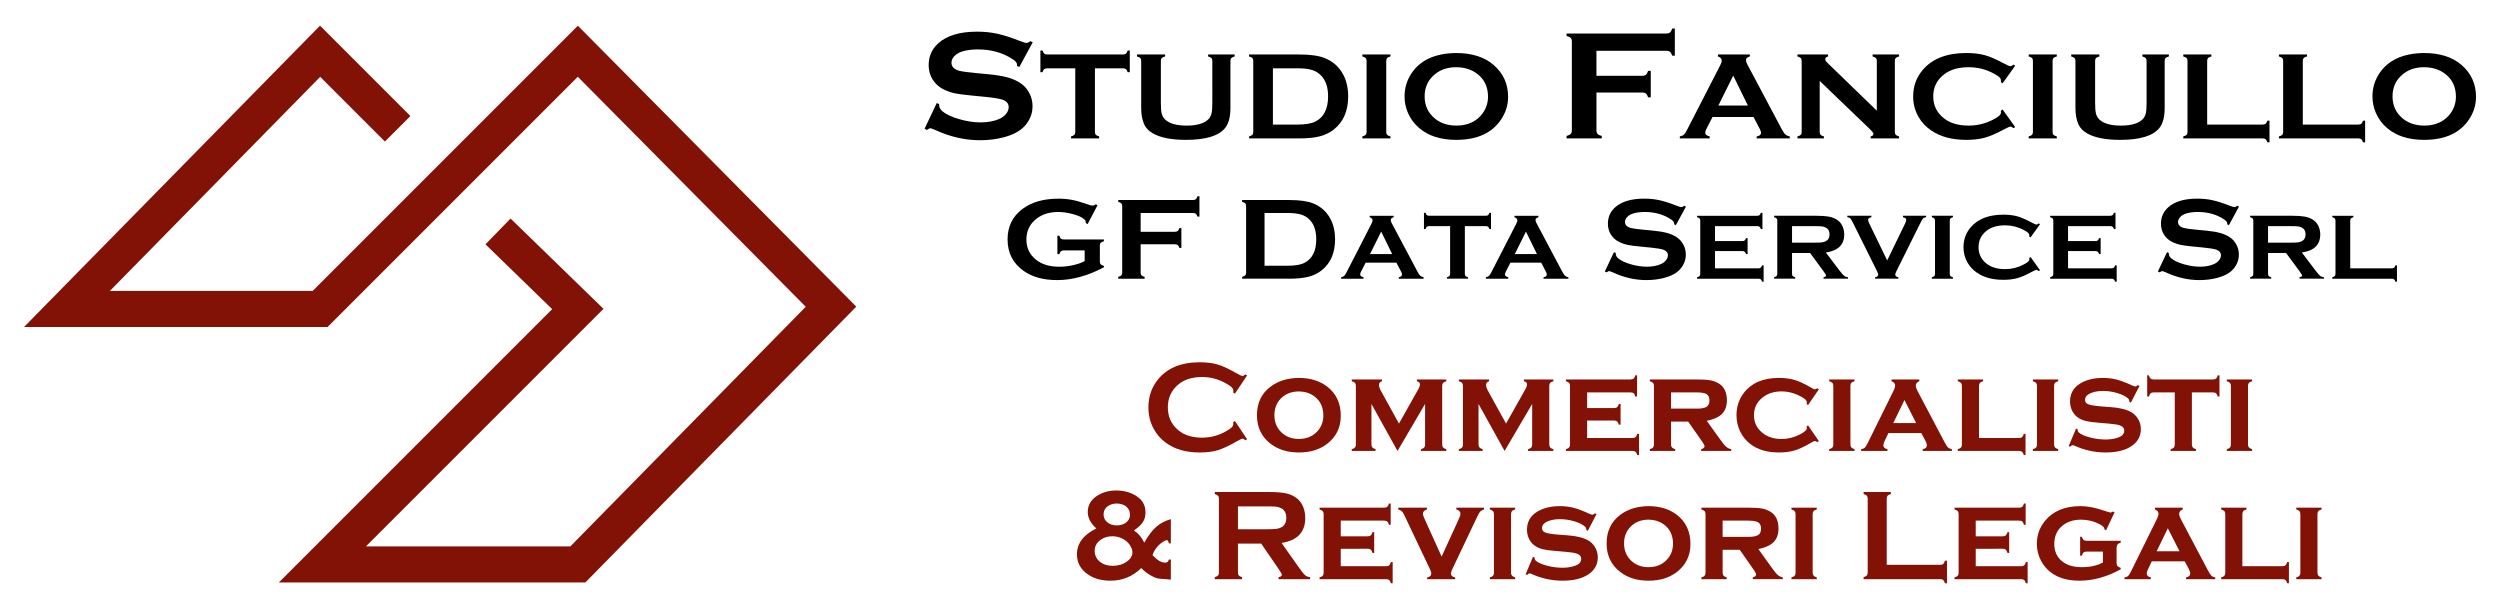 <?xml version="1.0" encoding="iso-8859-1"?>
<!-- Generator: Adobe Illustrator 25.3.1, SVG Export Plug-In . SVG Version: 6.00 Build 0)  -->
<svg version="1.1" id="Livello_1" xmlns="http://www.w3.org/2000/svg" xmlns:xlink="http://www.w3.org/1999/xlink" x="0px" y="0px"
	 viewBox="0 0 912.831 222.339" style="enable-background:new 0 0 912.831 222.339;" xml:space="preserve">
<g>
	<g>
		<polygon style="fill:#821205;" points="186.419,79.794 215.567,108.11 220.357,112.763 215.645,117.476 133.615,199.506 
			208.251,199.506 294.202,112.007 210.979,28.034 121.537,117.476 119.608,119.406 116.88,119.406 24.438,119.406 8.76,119.406 
			19.755,108.213 112.197,14.105 116.851,9.368 121.537,14.054 149.852,42.369 140.538,51.684 116.908,28.055 40.116,106.232 
			114.152,106.232 206.33,14.054 210.995,9.388 215.645,14.079 308.087,107.354 312.657,111.965 308.112,116.592 215.67,210.699 
			213.724,212.68 210.987,212.68 117.713,212.68 101.811,212.68 113.055,201.436 201.617,112.875 177.259,89.212 		"/>
	</g>
	<path d="M377.078,15.461l-4.905,9.012l-0.843-0.45c0.02-0.192,0.031-0.335,0.031-0.45c0-0.632-0.586-1.322-1.748-2.05
		c-3.578-2.317-7.773-3.476-12.597-3.476c-2.128,0-4,0.24-5.635,0.728c-1.183,0.373-2.139,0.938-2.869,1.686
		c-0.73,0.747-1.1,1.561-1.1,2.442c0,1.437,0.935,2.413,2.797,2.94c0.967,0.259,3.034,0.546,6.211,0.843l4.73,0.45
		c2.807,0.278,5.079,0.661,6.818,1.149c1.738,0.489,3.28,1.169,4.617,2.05c1.368,0.91,2.448,2.116,3.239,3.621
		c0.792,1.494,1.193,3.093,1.193,4.788c0,2.701-0.935,5.095-2.797,7.183c-1.687,1.915-4.309,3.323-7.867,4.243
		c-2.653,0.689-5.49,1.034-8.525,1.034c-5.44,0-10.807-1.216-16.114-3.649c-1.121-0.488-1.789-0.728-2.015-0.728
		c-0.257,0-0.669,0.201-1.234,0.613l-0.874-0.421l4.452-9.396l0.875,0.393c0,0.163,0,0.288,0,0.364c0,0.843,0.432,1.619,1.295,2.327
		c1.306,1.082,3.321,2.021,6.057,2.806c2.724,0.785,5.316,1.178,7.763,1.178c2.673,0,4.957-0.422,6.839-1.264
		c1.048-0.469,1.881-1.082,2.498-1.868c0.628-0.776,0.936-1.58,0.936-2.423c0-1.274-0.73-2.174-2.201-2.72
		c-1.017-0.373-3.085-0.718-6.201-1.034l-4.638-0.45c-3.116-0.297-5.316-0.584-6.602-0.853c-1.285-0.277-2.571-0.708-3.856-1.312
		c-1.82-0.833-3.26-2.098-4.298-3.783c-0.946-1.513-1.419-3.256-1.419-5.22c0-3.237,1.193-5.909,3.589-8.026
		c3.126-2.787,7.825-4.176,14.098-4.176c2.623,0,5.08,0.249,7.342,0.747c2.272,0.488,5.101,1.408,8.504,2.73
		c1.162,0.431,1.872,0.651,2.139,0.651c0.421,0,0.905-0.221,1.47-0.651L377.078,15.461z"/>
	<path d="M399.794,24.942v23.234c0,0.46,0.113,0.814,0.339,1.053c0.226,0.24,0.627,0.431,1.203,0.584v0.718h-10.263v-0.718
		c0.576-0.153,0.977-0.345,1.203-0.584c0.226-0.239,0.339-0.594,0.339-1.053V24.942h-10.221c-0.483,0-0.854,0.105-1.111,0.306
		c-0.257,0.201-0.463,0.575-0.627,1.111h-0.771v-7.92h0.771c0.175,0.555,0.391,0.929,0.637,1.14c0.247,0.21,0.617,0.316,1.1,0.316
		h27.6c0.493,0,0.874-0.105,1.131-0.316c0.258-0.211,0.463-0.584,0.627-1.14h0.771v7.92h-0.771c-0.165-0.536-0.37-0.91-0.627-1.111
		c-0.257-0.201-0.638-0.306-1.131-0.306H399.794z"/>
	<path d="M449.265,22.251v17.172c0,3.247-0.637,5.679-1.923,7.288c-2.314,2.902-7.095,4.358-14.346,4.358
		c-5.234,0-9.244-0.785-12.021-2.356c-1.625-0.91-2.746-2.155-3.373-3.725c-0.606-1.561-0.915-3.41-0.915-5.565V22.251
		c0-0.46-0.113-0.814-0.339-1.053c-0.226-0.24-0.627-0.431-1.203-0.584v-0.718h10.283v0.718c-0.576,0.134-0.977,0.326-1.213,0.575
		c-0.237,0.249-0.35,0.603-0.35,1.063v15.285c0,1.762,0.103,3.065,0.309,3.917c0.216,0.843,0.607,1.551,1.182,2.117
		c1.542,1.523,4.185,2.289,7.908,2.289c3.743,0,6.386-0.766,7.928-2.289c0.566-0.565,0.946-1.274,1.162-2.117
		c0.205-0.852,0.308-2.155,0.308-3.917V22.251c0-0.46-0.113-0.814-0.339-1.053c-0.226-0.24-0.627-0.431-1.203-0.584v-0.718h9.686
		v0.718c-0.575,0.153-0.976,0.345-1.202,0.584C449.379,21.437,449.265,21.791,449.265,22.251"/>
	<path d="M464.783,45.485h9.008c2.879,0,5.039-0.364,6.489-1.101c3.095-1.571,4.648-4.636,4.648-9.185
		c0-3.286-0.833-5.814-2.509-7.566c-0.925-0.968-2.057-1.667-3.373-2.078c-1.317-0.412-3.065-0.613-5.255-0.613h-9.008V45.485z
		 M457.605,48.176V22.251c0-0.46-0.113-0.814-0.339-1.053c-0.226-0.24-0.627-0.431-1.203-0.584v-0.718h18.335
		c4.021,0,7.106,0.431,9.255,1.283c3.085,1.236,5.368,3.286,6.849,6.149c1.172,2.241,1.758,4.865,1.758,7.873
		c0,5.287-1.748,9.309-5.234,12.077c-1.46,1.168-3.167,2.002-5.131,2.5c-1.954,0.508-4.453,0.757-7.497,0.757h-18.335v-0.718
		c0.576-0.153,0.977-0.345,1.203-0.584C457.492,48.991,457.605,48.636,457.605,48.176z"/>
	<path d="M498.985,48.176V22.232c0-0.45-0.113-0.795-0.339-1.035c-0.226-0.24-0.627-0.431-1.203-0.584v-0.718h10.263v0.718
		c-0.576,0.134-0.977,0.326-1.203,0.575c-0.226,0.249-0.339,0.594-0.339,1.044v25.945c0,0.46,0.113,0.814,0.35,1.063
		c0.236,0.249,0.627,0.441,1.193,0.575v0.718h-10.263v-0.718c0.576-0.153,0.977-0.345,1.203-0.584
		C498.872,48.991,498.985,48.636,498.985,48.176"/>
	<path d="M531.717,24.54c-3.137,0-5.738,0.871-7.826,2.605c-2.478,2.049-3.713,4.731-3.713,8.055c0,3.323,1.234,6.005,3.713,8.055
		c2.088,1.733,4.71,2.605,7.877,2.605c3.157,0,5.779-0.872,7.846-2.605c1.244-1.034,2.19-2.299,2.848-3.793
		c0.576-1.331,0.864-2.71,0.864-4.128c0-3.467-1.234-6.196-3.712-8.188C537.516,25.44,534.884,24.569,531.717,24.54 M531.696,19.359
		c5.728,0,10.283,1.446,13.635,4.329c3.548,3.026,5.327,6.934,5.327,11.713c0,2.94-0.854,5.67-2.551,8.217
		c-3.332,4.97-8.782,7.451-16.371,7.451c-5.687,0-10.211-1.446-13.563-4.329c-1.8-1.542-3.167-3.39-4.093-5.545
		c-0.823-1.896-1.234-3.898-1.234-5.995c0-3.065,0.843-5.871,2.53-8.409C518.605,21.925,524.045,19.445,531.696,19.359z"/>
	<path d="M582.916,33.782v13.801c0,0.584,0.144,1.025,0.442,1.331c0.288,0.316,0.782,0.546,1.491,0.718v0.9h-12.844v-0.9
		c0.73-0.192,1.224-0.431,1.512-0.728c0.277-0.297,0.421-0.737,0.421-1.322v-32.4c0-0.584-0.144-1.025-0.421-1.322
		c-0.288-0.297-0.782-0.536-1.512-0.728v-0.9h36.392c0.607,0,1.07-0.134,1.388-0.393c0.318-0.258,0.576-0.737,0.782-1.427h0.967
		v9.903h-0.967c-0.206-0.67-0.463-1.14-0.782-1.389c-0.319-0.258-0.782-0.383-1.388-0.383h-25.482v9.146h16.659
		c0.627,0,1.1-0.134,1.419-0.402c0.319-0.278,0.576-0.747,0.781-1.418h0.967v9.683h-0.967c-0.205-0.661-0.462-1.111-0.781-1.379
		c-0.318-0.258-0.792-0.393-1.419-0.393H582.916z"/>
	<path d="M638.199,38.523l-5.337-10.919l-5.429,10.919H638.199z M640.266,42.718h-14.962l-2.222,4.31
		c-0.298,0.603-0.453,1.072-0.453,1.417c0,0.661,0.535,1.111,1.615,1.37v0.718h-10.89v-0.718c0.648-0.125,1.131-0.325,1.471-0.632
		c0.339-0.297,0.719-0.881,1.162-1.743l12.093-23.55c0.391-0.747,0.586-1.341,0.586-1.791c0-0.69-0.473-1.187-1.398-1.485v-0.718
		h11.661v0.718c-0.946,0.259-1.419,0.699-1.419,1.322c0,0.441,0.154,0.929,0.452,1.485l12.535,23.608
		c0.535,1.005,0.997,1.695,1.398,2.059c0.401,0.364,0.935,0.603,1.615,0.728v0.718h-12.093v-0.718
		c1.059-0.163,1.594-0.632,1.594-1.388c0-0.316-0.164-0.785-0.483-1.398L640.266,42.718z"/>
	<path d="M664.431,29.549v18.628c0,0.46,0.113,0.814,0.34,1.053c0.226,0.24,0.627,0.431,1.203,0.584v0.718h-9.666v-0.718
		c0.576-0.153,0.977-0.345,1.203-0.584c0.226-0.239,0.339-0.594,0.339-1.053V22.232c0-0.45-0.113-0.795-0.339-1.035
		c-0.226-0.24-0.627-0.431-1.203-0.584v-0.718h11.188v0.718c-0.689,0.163-1.038,0.508-1.038,1.035c0,0.354,0.226,0.757,0.678,1.188
		l18.15,17.574V22.232c0-0.45-0.113-0.795-0.339-1.035c-0.227-0.24-0.627-0.431-1.204-0.584v-0.718h9.667v0.718
		c-0.576,0.153-0.977,0.345-1.203,0.584c-0.226,0.24-0.339,0.584-0.339,1.035v25.945c0,0.46,0.113,0.814,0.339,1.053
		c0.226,0.24,0.627,0.431,1.203,0.584v0.718h-10.366v-0.718c0.679-0.134,1.008-0.46,1.008-0.967c0-0.297-0.391-0.824-1.173-1.571
		L664.431,29.549z"/>
	<path d="M731.231,39.998l4.576,6.397l-0.627,0.412c-0.452-0.393-0.823-0.584-1.111-0.584c-0.288,0-1.101,0.354-2.437,1.073
		c-2.756,1.484-5.09,2.48-6.972,2.997c-1.892,0.518-4.133,0.776-6.735,0.776c-5.193,0-9.45-1.15-12.782-3.438
		c-1.964-1.331-3.507-2.978-4.628-4.951c-1.307-2.26-1.954-4.751-1.954-7.48c0-3.707,1.162-6.934,3.496-9.674
		c3.507-4.109,8.802-6.167,15.888-6.167c2.601,0,4.832,0.258,6.704,0.766c1.861,0.508,4.195,1.504,6.982,3.008
		c1.336,0.699,2.149,1.053,2.437,1.053c0.288,0,0.658-0.201,1.111-0.584l0.627,0.402l-4.576,6.398l-0.659-0.403
		c0.032-0.24,0.052-0.44,0.052-0.613c0-0.431-0.205-0.833-0.607-1.216c-0.401-0.383-1.111-0.843-2.139-1.389
		c-2.848-1.494-5.861-2.241-9.039-2.241c-3.764,0-6.756,0.871-8.998,2.624c-2.633,2.05-3.949,4.731-3.949,8.036
		c0,3.304,1.317,5.985,3.949,8.035c2.242,1.753,5.234,2.624,8.998,2.624c3.178,0,6.191-0.748,9.039-2.241
		c1.028-0.546,1.738-1.005,2.139-1.389c0.401-0.373,0.607-0.786,0.607-1.216c0-0.163-0.02-0.364-0.052-0.584L731.231,39.998z"/>
	<path d="M742.285,48.176V22.232c0-0.45-0.113-0.795-0.339-1.035c-0.226-0.24-0.627-0.431-1.203-0.584v-0.718h10.263v0.718
		c-0.576,0.134-0.977,0.326-1.203,0.575c-0.226,0.249-0.339,0.594-0.339,1.044v25.945c0,0.46,0.113,0.814,0.35,1.063
		c0.236,0.249,0.627,0.441,1.192,0.575v0.718h-10.263v-0.718c0.576-0.153,0.977-0.345,1.203-0.584
		C742.172,48.991,742.285,48.636,742.285,48.176"/>
	<path d="M790.389,22.251v17.172c0,3.247-0.637,5.679-1.922,7.288c-2.314,2.902-7.095,4.358-14.346,4.358
		c-5.234,0-9.244-0.785-12.021-2.356c-1.625-0.91-2.746-2.155-3.373-3.725c-0.606-1.561-0.915-3.41-0.915-5.565V22.251
		c0-0.46-0.113-0.814-0.339-1.053c-0.226-0.24-0.627-0.431-1.203-0.584v-0.718h10.283v0.718c-0.576,0.134-0.977,0.326-1.213,0.575
		c-0.237,0.249-0.35,0.603-0.35,1.063v15.285c0,1.762,0.103,3.065,0.309,3.917c0.216,0.843,0.607,1.551,1.182,2.117
		c1.542,1.523,4.185,2.289,7.908,2.289c3.743,0,6.385-0.766,7.928-2.289c0.566-0.565,0.946-1.274,1.162-2.117
		c0.205-0.852,0.308-2.155,0.308-3.917V22.251c0-0.46-0.113-0.814-0.339-1.053c-0.226-0.24-0.627-0.431-1.203-0.584v-0.718h9.686
		v0.718c-0.575,0.153-0.976,0.345-1.203,0.584C790.503,21.437,790.389,21.791,790.389,22.251"/>
	<path d="M805.907,45.485h20.227c0.494,0,0.874-0.106,1.131-0.316c0.258-0.211,0.463-0.584,0.628-1.12h0.771v7.92h-0.771
		c-0.164-0.536-0.37-0.91-0.628-1.12c-0.257-0.211-0.637-0.316-1.131-0.316h-28.947v-0.718c0.576-0.153,0.977-0.345,1.203-0.584
		c0.226-0.239,0.339-0.594,0.339-1.053V22.251c0-0.46-0.113-0.814-0.339-1.053c-0.226-0.24-0.627-0.431-1.203-0.584v-0.718h10.263
		v0.718c-0.576,0.134-0.977,0.326-1.203,0.575c-0.226,0.249-0.339,0.603-0.339,1.063V45.485z"/>
	<path d="M840.829,45.485h20.227c0.494,0,0.874-0.106,1.131-0.316c0.258-0.211,0.463-0.584,0.628-1.12h0.771v7.92h-0.771
		c-0.164-0.536-0.37-0.91-0.628-1.12c-0.257-0.211-0.637-0.316-1.131-0.316h-28.947v-0.718c0.576-0.153,0.977-0.345,1.203-0.584
		c0.226-0.239,0.339-0.594,0.339-1.053V22.251c0-0.46-0.113-0.814-0.339-1.053c-0.226-0.24-0.627-0.431-1.203-0.584v-0.718h10.263
		v0.718c-0.576,0.134-0.977,0.326-1.203,0.575c-0.226,0.249-0.339,0.603-0.339,1.063V45.485z"/>
	<path d="M885.129,24.54c-3.137,0-5.738,0.871-7.826,2.605c-2.478,2.049-3.712,4.731-3.712,8.055c0,3.323,1.234,6.005,3.712,8.055
		c2.088,1.733,4.71,2.605,7.877,2.605c3.157,0,5.779-0.872,7.846-2.605c1.244-1.034,2.19-2.299,2.848-3.793
		c0.576-1.331,0.865-2.71,0.865-4.128c0-3.467-1.234-6.196-3.712-8.188C890.929,25.44,888.296,24.569,885.129,24.54 M885.109,19.359
		c5.728,0,10.283,1.446,13.635,4.329c3.547,3.026,5.327,6.934,5.327,11.713c0,2.94-0.854,5.67-2.551,8.217
		c-3.332,4.97-8.782,7.451-16.371,7.451c-5.687,0-10.211-1.446-13.563-4.329c-1.8-1.542-3.168-3.39-4.093-5.545
		c-0.822-1.896-1.234-3.898-1.234-5.995c0-3.065,0.844-5.871,2.53-8.409C872.018,21.925,877.458,19.445,885.109,19.359z"/>
	<path d="M396.035,91.434h-7.597c-0.47,0-0.817,0.1-1.048,0.294c-0.24,0.201-0.432,0.546-0.579,1.056h-0.725v-6.702h0.725
		c0.155,0.517,0.339,0.877,0.579,1.063c0.231,0.194,0.578,0.288,1.048,0.288h14.624v0.675c-0.54,0.144-0.918,0.323-1.141,0.546
		c-0.216,0.223-0.324,0.553-0.324,0.991v5.89c0,0.438,0.108,0.769,0.317,0.992c0.208,0.223,0.594,0.402,1.149,0.546v0.525
		c-5.862,3.11-11.538,4.669-17.03,4.669c-4.99,0-9.054-1.099-12.201-3.304c-3.957-2.78-5.939-6.637-5.939-11.572
		c0-4.597,1.758-8.261,5.284-10.983c3.347-2.579,7.789-3.872,13.335-3.872c1.759,0,3.417,0.151,4.983,0.453
		c1.558,0.302,3.332,0.812,5.314,1.523c1.026,0.381,1.758,0.568,2.191,0.568c0.316,0,0.686-0.158,1.11-0.481l0.633,0.316
		l-3.609,6.882l-0.655-0.316c-0.015-0.46-0.085-0.798-0.208-0.998c-0.116-0.201-0.393-0.453-0.809-0.747
		c-0.919-0.646-2.268-1.192-4.042-1.652c-1.782-0.452-3.463-0.682-5.044-0.682c-3.216,0-5.892,0.84-8.014,2.521
		c-2.399,1.911-3.594,4.425-3.594,7.557c0,3.024,1.165,5.473,3.502,7.341c2.137,1.71,4.951,2.564,8.445,2.564
		c1.697,0,3.378-0.18,5.036-0.546c1.651-0.366,3.086-0.862,4.288-1.494V91.434z"/>
	<path d="M416.489,89.2v10.351c0,0.438,0.108,0.769,0.332,0.999c0.216,0.237,0.586,0.409,1.118,0.539v0.675h-9.633v-0.675
		c0.548-0.144,0.918-0.323,1.134-0.546c0.208-0.223,0.316-0.553,0.316-0.992V75.249c0-0.438-0.108-0.768-0.316-0.991
		c-0.216-0.223-0.586-0.402-1.134-0.546v-0.675h27.296c0.455,0,0.802-0.101,1.041-0.295c0.24-0.194,0.433-0.553,0.586-1.07h0.726
		V79.1h-0.726c-0.154-0.503-0.347-0.855-0.586-1.042c-0.239-0.194-0.585-0.287-1.041-0.287h-19.113v6.86h12.495
		c0.471,0,0.826-0.101,1.064-0.302c0.24-0.208,0.432-0.56,0.586-1.063h0.725v7.263h-0.725c-0.154-0.495-0.347-0.833-0.586-1.035
		c-0.239-0.194-0.593-0.294-1.064-0.294H416.489z"/>
	<path d="M461.725,97.03h8.445c2.7,0,4.721-0.345,6.078-1.035c2.908-1.472,4.357-4.339,4.357-8.606c0-3.089-0.786-5.452-2.352-7.09
		c-0.872-0.912-1.92-1.566-3.154-1.946c-1.242-0.388-2.877-0.582-4.929-0.582h-8.445V97.03z M454.992,99.551V75.249
		c0-0.438-0.108-0.768-0.316-0.991c-0.216-0.223-0.586-0.402-1.134-0.546v-0.675h17.192c3.772,0,6.664,0.402,8.677,1.2
		c2.892,1.164,5.029,3.089,6.417,5.768c1.102,2.105,1.651,4.561,1.651,7.384c0,4.949-1.635,8.728-4.905,11.321
		c-1.366,1.099-2.97,1.875-4.813,2.349c-1.836,0.467-4.181,0.704-7.027,0.704h-17.192v-0.675c0.548-0.144,0.918-0.323,1.134-0.546
		C454.883,100.32,454.992,99.989,454.992,99.551z"/>
	<path d="M508.318,92.756l-4.003-8.19l-4.072,8.19H508.318z M509.869,95.902h-11.222l-1.666,3.233
		c-0.224,0.453-0.34,0.805-0.34,1.063c0,0.496,0.401,0.833,1.211,1.027v0.539h-8.168v-0.539c0.486-0.093,0.849-0.244,1.103-0.474
		c0.254-0.222,0.54-0.661,0.872-1.307l9.07-17.664c0.293-0.56,0.44-1.006,0.44-1.344c0-0.517-0.355-0.891-1.049-1.113v-0.539h8.746
		v0.539c-0.709,0.194-1.064,0.524-1.064,0.991c0,0.331,0.116,0.697,0.34,1.114l9.402,17.707c0.401,0.754,0.748,1.272,1.049,1.544
		c0.3,0.273,0.702,0.453,1.211,0.546v0.539h-9.07v-0.539c0.794-0.122,1.195-0.474,1.195-1.041c0-0.237-0.123-0.589-0.362-1.049
		L509.869,95.902z"/>
	<path d="M534.866,82.569v17.427c0,0.345,0.084,0.611,0.255,0.79c0.17,0.179,0.47,0.323,0.902,0.438v0.539h-7.697v-0.539
		c0.432-0.115,0.732-0.259,0.902-0.438c0.17-0.18,0.255-0.445,0.255-0.79V82.569h-7.666c-0.363,0-0.64,0.079-0.833,0.23
		c-0.193,0.151-0.346,0.431-0.47,0.833h-0.579v-5.941h0.579c0.131,0.417,0.293,0.697,0.478,0.855
		c0.185,0.158,0.463,0.237,0.825,0.237h20.701c0.37,0,0.656-0.079,0.849-0.237c0.192-0.158,0.347-0.438,0.471-0.855h0.578v5.941
		h-0.578c-0.124-0.402-0.278-0.682-0.471-0.833c-0.193-0.151-0.479-0.23-0.849-0.23H534.866z"/>
	<path d="M561.182,92.756l-4.003-8.19l-4.072,8.19H561.182z M562.732,95.902H551.51l-1.666,3.233
		c-0.224,0.453-0.34,0.805-0.34,1.063c0,0.496,0.401,0.833,1.211,1.027v0.539h-8.168v-0.539c0.486-0.093,0.849-0.244,1.103-0.474
		c0.254-0.222,0.54-0.661,0.872-1.307l9.07-17.664c0.293-0.56,0.44-1.006,0.44-1.344c0-0.517-0.355-0.891-1.049-1.113v-0.539h8.746
		v0.539c-0.709,0.194-1.064,0.524-1.064,0.991c0,0.331,0.115,0.697,0.34,1.114l9.402,17.707c0.401,0.754,0.748,1.272,1.049,1.544
		c0.3,0.273,0.702,0.453,1.211,0.546v0.539h-9.07v-0.539c0.794-0.122,1.195-0.474,1.195-1.041c0-0.237-0.123-0.589-0.362-1.049
		L562.732,95.902z"/>
	<path d="M615.588,75.458l-3.679,6.76l-0.632-0.337c0.015-0.144,0.023-0.252,0.023-0.338c0-0.474-0.439-0.992-1.311-1.537
		c-2.684-1.739-5.831-2.607-9.448-2.607c-1.596,0-3,0.179-4.227,0.546c-0.887,0.28-1.604,0.704-2.152,1.264
		c-0.547,0.56-0.825,1.171-0.825,1.831c0,1.078,0.702,1.811,2.098,2.205c0.725,0.194,2.275,0.41,4.659,0.632l3.548,0.337
		c2.106,0.209,3.81,0.496,5.113,0.862c1.304,0.366,2.461,0.876,3.463,1.537c1.026,0.682,1.836,1.587,2.43,2.715
		c0.594,1.12,0.894,2.32,0.894,3.591c0,2.026-0.702,3.821-2.098,5.388c-1.265,1.437-3.231,2.493-5.9,3.182
		c-1.99,0.517-4.119,0.776-6.394,0.776c-4.08,0-8.106-0.912-12.086-2.737c-0.841-0.366-1.342-0.546-1.512-0.546
		c-0.193,0-0.501,0.151-0.925,0.46l-0.656-0.316l3.34-7.047l0.655,0.294c0,0.123,0,0.216,0,0.273c0,0.632,0.324,1.214,0.972,1.746
		c0.98,0.811,2.491,1.515,4.543,2.104c2.044,0.589,3.987,0.884,5.823,0.884c2.005,0,3.717-0.316,5.129-0.948
		c0.787-0.352,1.412-0.812,1.874-1.401c0.471-0.582,0.701-1.185,0.701-1.817c0-0.955-0.547-1.631-1.651-2.041
		c-0.763-0.28-2.313-0.538-4.65-0.776l-3.479-0.338c-2.337-0.223-3.987-0.438-4.951-0.64c-0.964-0.208-1.928-0.531-2.893-0.984
		c-1.365-0.625-2.445-1.573-3.224-2.837c-0.71-1.135-1.064-2.443-1.064-3.915c0-2.428,0.894-4.433,2.692-6.02
		c2.344-2.09,5.869-3.132,10.574-3.132c1.967,0,3.81,0.187,5.507,0.56c1.704,0.366,3.826,1.056,6.378,2.048
		c0.872,0.323,1.404,0.488,1.605,0.488c0.316,0,0.678-0.166,1.102-0.488L615.588,75.458z"/>
	<path d="M626.201,91.678v6.3h15.873c0.363,0,0.64-0.079,0.833-0.237c0.193-0.158,0.347-0.438,0.471-0.84h0.578v5.94h-0.578
		c-0.123-0.402-0.278-0.683-0.471-0.84c-0.193-0.158-0.471-0.237-0.833-0.237h-22.413v-0.539c0.432-0.115,0.732-0.259,0.902-0.438
		c0.17-0.18,0.254-0.445,0.254-0.79V80.551c0-0.345-0.085-0.61-0.254-0.79c-0.17-0.18-0.471-0.324-0.902-0.438v-0.539h21.981
		c0.363,0,0.64-0.079,0.833-0.244c0.193-0.165,0.348-0.445,0.471-0.848h0.579v5.941h-0.579c-0.123-0.395-0.277-0.668-0.471-0.826
		c-0.193-0.158-0.47-0.237-0.833-0.237h-15.441v5.453h10.019c0.363,0,0.64-0.079,0.833-0.237c0.193-0.158,0.347-0.439,0.471-0.84
		h0.578v5.811h-0.578c-0.124-0.395-0.278-0.668-0.471-0.833c-0.193-0.165-0.471-0.244-0.833-0.244H626.201z"/>
	<path d="M654.33,88.596h8.322c1.226,0,2.098-0.036,2.599-0.1c0.509-0.065,0.972-0.208,1.396-0.424
		c0.918-0.46,1.373-1.286,1.373-2.493c0-1.199-0.455-2.026-1.373-2.485c-0.432-0.23-0.895-0.373-1.388-0.431
		c-0.486-0.064-1.357-0.093-2.607-0.093h-8.322V88.596z M654.33,92.382v7.628c0,0.338,0.085,0.596,0.263,0.783
		c0.177,0.187,0.471,0.331,0.895,0.431v0.539h-7.697v-0.539c0.432-0.115,0.732-0.259,0.902-0.438c0.17-0.18,0.255-0.438,0.255-0.776
		v-19.46c0-0.345-0.085-0.61-0.255-0.79c-0.17-0.18-0.471-0.324-0.902-0.438v-0.539h15.44c1.875,0,3.371,0.101,4.474,0.302
		c1.103,0.201,2.059,0.553,2.885,1.063c0.949,0.582,1.658,1.372,2.129,2.37c0.448,0.962,0.671,1.997,0.671,3.096
		c0,3.75-2.237,5.941-6.71,6.58l4.797,6.35c0.841,1.113,1.458,1.831,1.851,2.148c0.386,0.323,0.872,0.495,1.434,0.531v0.539h-8.923
		v-0.539c0.609-0.093,0.918-0.294,0.918-0.603c0-0.208-0.285-0.697-0.849-1.465l-4.99-6.774H654.33z"/>
	<path d="M689.069,95.09l6.548-13.497c0.278-0.567,0.417-1.013,0.417-1.329c0-0.481-0.402-0.798-1.196-0.941v-0.539h8.438v0.539
		c-0.532,0.065-0.894,0.208-1.103,0.424c-0.208,0.208-0.563,0.826-1.064,1.846l-8.554,17.19c-0.362,0.733-0.539,1.207-0.539,1.429
		c0,0.575,0.378,0.912,1.134,1.013v0.539h-8.492v-0.539c0.756-0.1,1.134-0.445,1.134-1.027c0-0.216-0.177-0.683-0.54-1.415
		l-8.554-17.19c-0.502-1.02-0.856-1.638-1.064-1.846c-0.208-0.216-0.571-0.359-1.104-0.424v-0.539h8.77v0.539
		c-0.794,0.143-1.195,0.46-1.195,0.941c0,0.316,0.139,0.761,0.416,1.329L689.069,95.09z"/>
	<path d="M706.538,99.996v-19.46c0-0.338-0.085-0.596-0.254-0.776c-0.17-0.18-0.47-0.324-0.902-0.438v-0.539h7.697v0.539
		c-0.432,0.101-0.733,0.244-0.903,0.431c-0.169,0.187-0.254,0.445-0.254,0.783v19.46c0,0.345,0.085,0.611,0.263,0.797
		c0.177,0.187,0.471,0.331,0.894,0.431v0.539h-7.697v-0.539c0.432-0.115,0.732-0.259,0.902-0.438
		C706.453,100.607,706.538,100.341,706.538,99.996"/>
	<path d="M741.438,93.862l3.432,4.799l-0.47,0.309c-0.34-0.294-0.617-0.438-0.833-0.438c-0.216,0-0.825,0.266-1.827,0.804
		c-2.068,1.114-3.818,1.861-5.23,2.248c-1.419,0.388-3.1,0.582-5.052,0.582c-3.895,0-7.088-0.862-9.587-2.578
		c-1.473-0.999-2.63-2.234-3.47-3.714c-0.98-1.695-1.466-3.563-1.466-5.61c0-2.78,0.872-5.201,2.622-7.255
		c2.63-3.082,6.602-4.626,11.916-4.626c1.951,0,3.625,0.194,5.029,0.575c1.396,0.381,3.147,1.128,5.238,2.256
		c1.002,0.524,1.611,0.79,1.827,0.79c0.216,0,0.493-0.151,0.833-0.438l0.47,0.302l-3.432,4.799l-0.493-0.301
		c0.023-0.18,0.039-0.33,0.039-0.46c0-0.324-0.155-0.625-0.455-0.912c-0.301-0.287-0.833-0.632-1.605-1.042
		c-2.136-1.12-4.396-1.681-6.779-1.681c-2.823,0-5.067,0.654-6.748,1.968c-1.975,1.537-2.962,3.549-2.962,6.027
		c0,2.478,0.987,4.49,2.962,6.027c1.681,1.314,3.926,1.968,6.748,1.968c2.384,0,4.643-0.56,6.779-1.681
		c0.771-0.409,1.304-0.754,1.605-1.042c0.3-0.28,0.455-0.589,0.455-0.912c0-0.123-0.015-0.273-0.039-0.438L741.438,93.862z"/>
	<path d="M755.113,91.678v6.3h15.873c0.363,0,0.64-0.079,0.833-0.237c0.193-0.158,0.347-0.438,0.471-0.84h0.578v5.94h-0.578
		c-0.123-0.402-0.278-0.683-0.471-0.84c-0.193-0.158-0.471-0.237-0.833-0.237h-22.413v-0.539c0.432-0.115,0.732-0.259,0.902-0.438
		c0.17-0.18,0.254-0.445,0.254-0.79V80.551c0-0.345-0.085-0.61-0.254-0.79c-0.17-0.18-0.471-0.324-0.902-0.438v-0.539h21.981
		c0.363,0,0.64-0.079,0.833-0.244c0.193-0.165,0.347-0.445,0.47-0.848h0.579v5.941h-0.579c-0.123-0.395-0.277-0.668-0.47-0.826
		c-0.193-0.158-0.47-0.237-0.833-0.237h-15.441v5.453h10.019c0.363,0,0.64-0.079,0.833-0.237c0.193-0.158,0.347-0.439,0.47-0.84
		h0.578v5.811h-0.578c-0.124-0.395-0.278-0.668-0.47-0.833c-0.193-0.165-0.471-0.244-0.833-0.244H755.113z"/>
	<path d="M817.525,75.458l-3.679,6.76l-0.632-0.337c0.015-0.144,0.023-0.252,0.023-0.338c0-0.474-0.439-0.992-1.311-1.537
		c-2.684-1.739-5.831-2.607-9.448-2.607c-1.597,0-3,0.179-4.227,0.546c-0.887,0.28-1.604,0.704-2.152,1.264
		c-0.547,0.56-0.825,1.171-0.825,1.831c0,1.078,0.702,1.811,2.098,2.205c0.726,0.194,2.276,0.41,4.659,0.632l3.548,0.337
		c2.106,0.209,3.81,0.496,5.113,0.862c1.304,0.366,2.461,0.876,3.463,1.537c1.026,0.682,1.836,1.587,2.43,2.715
		c0.594,1.12,0.894,2.32,0.894,3.591c0,2.026-0.702,3.821-2.098,5.388c-1.265,1.437-3.231,2.493-5.9,3.182
		c-1.99,0.517-4.119,0.776-6.394,0.776c-4.08,0-8.106-0.912-12.086-2.737c-0.841-0.366-1.342-0.546-1.512-0.546
		c-0.193,0-0.501,0.151-0.925,0.46l-0.655-0.316l3.34-7.047l0.655,0.294c0,0.123,0,0.216,0,0.273c0,0.632,0.324,1.214,0.972,1.746
		c0.98,0.811,2.491,1.515,4.543,2.104c2.044,0.589,3.987,0.884,5.823,0.884c2.005,0,3.717-0.316,5.129-0.948
		c0.787-0.352,1.412-0.812,1.874-1.401c0.471-0.582,0.701-1.185,0.701-1.817c0-0.955-0.547-1.631-1.651-2.041
		c-0.763-0.28-2.313-0.538-4.65-0.776l-3.479-0.338c-2.337-0.223-3.987-0.438-4.951-0.64c-0.964-0.208-1.928-0.531-2.893-0.984
		c-1.365-0.625-2.445-1.573-3.224-2.837c-0.71-1.135-1.064-2.443-1.064-3.915c0-2.428,0.894-4.433,2.692-6.02
		c2.344-2.09,5.869-3.132,10.574-3.132c1.967,0,3.81,0.187,5.507,0.56c1.704,0.366,3.826,1.056,6.378,2.048
		c0.872,0.323,1.404,0.488,1.605,0.488c0.316,0,0.678-0.166,1.102-0.488L817.525,75.458z"/>
	<path d="M828.138,88.596h8.322c1.226,0,2.098-0.036,2.599-0.1c0.509-0.065,0.972-0.208,1.396-0.424
		c0.918-0.46,1.373-1.286,1.373-2.493c0-1.199-0.455-2.026-1.373-2.485c-0.432-0.23-0.895-0.373-1.388-0.431
		c-0.486-0.064-1.357-0.093-2.607-0.093h-8.322V88.596z M828.138,92.382v7.628c0,0.338,0.085,0.596,0.263,0.783
		c0.177,0.187,0.471,0.331,0.895,0.431v0.539h-7.697v-0.539c0.432-0.115,0.732-0.259,0.902-0.438c0.17-0.18,0.254-0.438,0.254-0.776
		v-19.46c0-0.345-0.085-0.61-0.254-0.79c-0.17-0.18-0.471-0.324-0.902-0.438v-0.539h15.44c1.874,0,3.371,0.101,4.474,0.302
		c1.102,0.201,2.059,0.553,2.884,1.063c0.949,0.582,1.658,1.372,2.129,2.37c0.447,0.962,0.671,1.997,0.671,3.096
		c0,3.75-2.237,5.941-6.71,6.58l4.797,6.35c0.841,1.113,1.458,1.831,1.851,2.148c0.386,0.323,0.872,0.495,1.434,0.531v0.539h-8.923
		v-0.539c0.609-0.093,0.918-0.294,0.918-0.603c0-0.208-0.286-0.697-0.849-1.465l-4.99-6.774H828.138z"/>
	<path d="M858.141,97.978h15.172c0.37,0,0.655-0.079,0.848-0.237c0.193-0.158,0.347-0.438,0.471-0.84h0.579v5.94h-0.579
		c-0.124-0.402-0.277-0.683-0.471-0.84c-0.193-0.158-0.478-0.237-0.848-0.237h-21.711v-0.539c0.432-0.115,0.732-0.259,0.902-0.438
		c0.17-0.18,0.255-0.445,0.255-0.79V80.551c0-0.345-0.085-0.61-0.255-0.79c-0.17-0.18-0.471-0.324-0.902-0.438v-0.539h7.697v0.539
		c-0.432,0.101-0.733,0.244-0.903,0.431c-0.169,0.187-0.255,0.452-0.255,0.797V97.978z"/>
	<path style="fill:#821205;" d="M450.908,153.714l4.432,6.645l-0.605,0.422c-0.437-0.406-0.796-0.605-1.074-0.605
		c-0.278,0-1.066,0.374-2.356,1.122c-2.674,1.536-4.918,2.578-6.748,3.112c-1.822,0.533-3.995,0.804-6.518,0.804
		c-5.014,0-9.136-1.186-12.351-3.565c-1.902-1.385-3.39-3.104-4.48-5.157c-1.257-2.34-1.886-4.934-1.886-7.759
		c0-3.852,1.13-7.202,3.383-10.043c3.39-4.274,8.507-6.414,15.359-6.414c2.523,0,4.679,0.263,6.486,0.796
		c1.799,0.525,4.051,1.567,6.756,3.119c1.29,0.732,2.077,1.09,2.356,1.09c0.279,0,0.637-0.199,1.074-0.605l0.605,0.422l-4.432,6.645
		l-0.629-0.422c0.032-0.247,0.048-0.454,0.048-0.628c0-0.446-0.19-0.876-0.581-1.266c-0.39-0.398-1.082-0.876-2.077-1.432
		c-2.746-1.552-5.658-2.332-8.738-2.332c-3.637,0-6.534,0.907-8.698,2.73c-2.547,2.125-3.82,4.91-3.82,8.34s1.273,6.215,3.82,8.34
		c2.165,1.822,5.061,2.73,8.698,2.73c3.08,0,5.992-0.78,8.738-2.332c0.995-0.557,1.687-1.035,2.077-1.433
		c0.39-0.398,0.581-0.82,0.581-1.273c0-0.167-0.016-0.374-0.048-0.605L450.908,153.714z"/>
	<path style="fill:#821205;" d="M474.249,142.931c-2.69,0-4.878,0.859-6.573,2.586c-1.567,1.616-2.356,3.645-2.356,6.08
		c0,2.427,0.788,4.448,2.356,6.064c1.695,1.743,3.892,2.61,6.589,2.61c2.69,0,4.878-0.867,6.573-2.61
		c1.568-1.6,2.356-3.581,2.356-5.945c0-2.563-0.788-4.632-2.356-6.199C479.136,143.823,476.931,142.963,474.249,142.931
		 M474.225,137.989c4.146,0,7.6,1.059,10.37,3.167c3.31,2.554,4.966,6.104,4.966,10.656c0,4.274-1.655,7.679-4.966,10.235
		c-2.738,2.109-6.176,3.167-10.33,3.167c-4.146,0-7.584-1.058-10.321-3.167c-3.327-2.555-4.99-6.033-4.99-10.449
		c0-4.457,1.663-7.934,4.99-10.441C466.689,139.096,470.119,138.037,474.225,137.989z"/>
	<path style="fill:#821205;" d="M510.276,164.657l-9.518-17.166v14.762c0,0.485,0.111,0.851,0.327,1.114
		c0.223,0.255,0.612,0.47,1.17,0.637v0.652h-8.682v-0.652c0.549-0.144,0.931-0.342,1.154-0.605c0.231-0.263,0.342-0.637,0.342-1.122
		v-21.352c0-0.485-0.111-0.851-0.326-1.106c-0.223-0.263-0.605-0.461-1.17-0.621v-0.652h11.03v0.652
		c-0.724,0.231-1.09,0.676-1.09,1.329c0,0.637,0.263,1.416,0.788,2.332l6.51,11.802l6.549-11.643
		c0.748-1.226,1.122-2.093,1.122-2.61c0-0.637-0.382-1.043-1.146-1.21v-0.652h10.751v0.652c-0.557,0.159-0.947,0.358-1.17,0.621
		c-0.215,0.255-0.327,0.621-0.327,1.106v21.328c0,0.485,0.111,0.859,0.327,1.122c0.223,0.263,0.612,0.469,1.17,0.629v0.652h-9.24
		v-0.652c0.549-0.144,0.931-0.342,1.154-0.605c0.231-0.263,0.342-0.637,0.342-1.122v-14.786L510.276,164.657z"/>
	<path style="fill:#821205;" d="M549.374,164.657l-9.518-17.166v14.762c0,0.485,0.111,0.851,0.327,1.114
		c0.223,0.255,0.613,0.47,1.17,0.637v0.652h-8.682v-0.652c0.549-0.144,0.931-0.342,1.154-0.605c0.231-0.263,0.342-0.637,0.342-1.122
		v-21.352c0-0.485-0.111-0.851-0.326-1.106c-0.223-0.263-0.605-0.461-1.17-0.621v-0.652h11.03v0.652
		c-0.724,0.231-1.09,0.676-1.09,1.329c0,0.637,0.263,1.416,0.788,2.332l6.51,11.802l6.549-11.643
		c0.748-1.226,1.122-2.093,1.122-2.61c0-0.637-0.382-1.043-1.146-1.21v-0.652h10.751v0.652c-0.557,0.159-0.947,0.358-1.17,0.621
		c-0.215,0.255-0.327,0.621-0.327,1.106v21.328c0,0.485,0.111,0.859,0.327,1.122c0.223,0.263,0.613,0.469,1.17,0.629v0.652h-9.24
		v-0.652c0.549-0.144,0.931-0.342,1.154-0.605c0.231-0.263,0.342-0.637,0.342-1.122v-14.786L549.374,164.657z"/>
	<path style="fill:#821205;" d="M579.511,153.556v6.366h16.577c0.485,0,0.852-0.111,1.106-0.326
		c0.263-0.215,0.462-0.613,0.621-1.186h0.653v7.743h-0.653c-0.143-0.549-0.342-0.931-0.605-1.154
		c-0.263-0.231-0.637-0.342-1.122-0.342h-24.32v-0.652c0.549-0.144,0.931-0.342,1.154-0.605c0.231-0.263,0.342-0.637,0.342-1.122
		v-21.352c0-0.485-0.111-0.851-0.326-1.098c-0.223-0.247-0.605-0.462-1.17-0.629v-0.652h23.596c0.502,0,0.876-0.111,1.13-0.326
		c0.263-0.223,0.462-0.613,0.621-1.17h0.628v7.743h-0.628c-0.159-0.573-0.358-0.971-0.621-1.186
		c-0.255-0.215-0.629-0.327-1.13-0.327h-15.853v5.73h9.837c0.485,0,0.852-0.111,1.106-0.327c0.263-0.223,0.478-0.612,0.645-1.17
		h0.629v7.552h-0.629c-0.159-0.557-0.358-0.947-0.621-1.178c-0.255-0.223-0.629-0.334-1.13-0.334H579.511z"/>
	<path style="fill:#821205;" d="M610.15,149.202h9.415c1.432,0,2.491-0.16,3.167-0.469c0.963-0.414,1.449-1.25,1.449-2.491
		c0-1.106-0.334-1.87-1.011-2.308c-0.676-0.438-1.878-0.653-3.605-0.653h-9.415V149.202z M610.15,153.937v8.324
		c0,0.478,0.112,0.852,0.326,1.106c0.223,0.255,0.613,0.47,1.17,0.637v0.652h-9.239v-0.652c0.549-0.144,0.931-0.342,1.153-0.605
		c0.231-0.263,0.342-0.637,0.342-1.122v-21.352c0-0.485-0.111-0.851-0.326-1.098c-0.223-0.247-0.605-0.462-1.17-0.629v-0.652h17.11
		c2.229,0,3.915,0.111,5.085,0.334c1.162,0.231,2.204,0.637,3.128,1.226c1.878,1.233,2.817,3.239,2.817,6.016
		c0,2.117-0.581,3.772-1.735,4.958c-1.162,1.194-3.032,2.053-5.61,2.578l4.942,6.884c0.899,1.265,1.623,2.132,2.156,2.586
		c0.533,0.462,1.146,0.748,1.83,0.876v0.652h-10.974v-0.652c0.812-0.215,1.217-0.565,1.217-1.043c0-0.342-0.254-0.867-0.748-1.56
		l-5.221-7.465H610.15z"/>
	<path style="fill:#821205;" d="M660.167,155.306l3.939,5.738l-0.533,0.398c-0.374-0.263-0.668-0.398-0.891-0.398
		c-0.263,0-0.876,0.287-1.839,0.859c-2.132,1.241-4.011,2.109-5.642,2.587c-1.631,0.485-3.517,0.724-5.642,0.724
		c-4.266,0-7.735-1.018-10.425-3.056c-1.528-1.162-2.737-2.626-3.636-4.377c-0.963-1.902-1.448-3.955-1.448-6.183
		c0-3.056,0.883-5.762,2.658-8.11c2.785-3.669,7.051-5.499,12.805-5.499c2.125,0,4.019,0.239,5.674,0.725
		c1.655,0.478,3.541,1.345,5.658,2.587c0.963,0.573,1.576,0.859,1.839,0.859c0.223,0,0.517-0.135,0.891-0.398l0.533,0.422
		l-3.939,5.714l-0.517-0.374c0.016-0.191,0.032-0.302,0.048-0.35c0.016-0.144,0.024-0.239,0.024-0.302
		c0-0.764-1.05-1.624-3.143-2.587c-1.989-0.915-3.995-1.377-6.016-1.377c-2.833,0-5.165,0.748-6.995,2.236
		c-2.101,1.679-3.152,3.828-3.152,6.454c0,2.642,1.051,4.806,3.152,6.485c1.846,1.472,4.178,2.213,6.995,2.213
		c2.204,0,4.401-0.549,6.597-1.655c1.711-0.867,2.563-1.632,2.563-2.284c0-0.032-0.024-0.247-0.072-0.652L660.167,155.306z"/>
	<path style="fill:#821205;" d="M675.646,140.926v21.328c0,0.485,0.112,0.851,0.326,1.114c0.223,0.255,0.613,0.47,1.17,0.637v0.652
		h-9.239v-0.652c0.549-0.144,0.931-0.342,1.154-0.605c0.231-0.263,0.342-0.637,0.342-1.122v-21.352c0-0.485-0.111-0.851-0.326-1.098
		c-0.223-0.247-0.605-0.462-1.17-0.629v-0.652h9.239v0.652c-0.557,0.159-0.947,0.358-1.17,0.621
		C675.758,140.074,675.646,140.44,675.646,140.926"/>
	<path style="fill:#821205;" d="M699.648,154.471l-4.273-8.396l-4.075,8.396H699.648z M701.526,158.132h-12.009l-1.353,2.841
		c-0.326,0.684-0.485,1.226-0.485,1.607c0,0.748,0.493,1.226,1.496,1.425v0.652h-9.613v-0.652c0.589-0.096,1.026-0.271,1.321-0.533
		c0.287-0.271,0.621-0.788,1.011-1.568l9.534-19.299c0.358-0.732,0.542-1.369,0.542-1.918c0-0.637-0.438-1.13-1.305-1.488v-0.652
		h10.139v0.652c-0.852,0.342-1.281,0.867-1.281,1.584c0,0.518,0.191,1.146,0.581,1.886l9.884,18.725
		c0.549,1.019,0.971,1.672,1.281,1.973c0.31,0.302,0.788,0.518,1.424,0.637v0.652h-10.656v-0.652
		c1.01-0.167,1.512-0.645,1.512-1.417c0-0.478-0.191-1.074-0.581-1.791L701.526,158.132z"/>
	<path style="fill:#821205;" d="M722.599,159.922h14.611c0.502,0,0.876-0.111,1.122-0.326c0.247-0.215,0.461-0.613,0.628-1.186
		h0.629v7.743h-0.629c-0.159-0.565-0.358-0.947-0.621-1.17c-0.254-0.215-0.628-0.326-1.13-0.326h-22.354v-0.652
		c0.549-0.144,0.931-0.342,1.154-0.605c0.231-0.263,0.342-0.637,0.342-1.122v-21.352c0-0.485-0.111-0.851-0.326-1.098
		c-0.223-0.247-0.605-0.462-1.17-0.629v-0.652h9.239v0.652c-0.557,0.159-0.947,0.358-1.17,0.621
		c-0.214,0.255-0.326,0.621-0.326,1.106V159.922z"/>
	<path style="fill:#821205;" d="M750.015,140.926v21.328c0,0.485,0.112,0.851,0.327,1.114c0.223,0.255,0.613,0.47,1.17,0.637v0.652
		h-9.239v-0.652c0.549-0.144,0.931-0.342,1.154-0.605c0.231-0.263,0.342-0.637,0.342-1.122v-21.352c0-0.485-0.111-0.851-0.326-1.098
		c-0.223-0.247-0.605-0.462-1.17-0.629v-0.652h9.239v0.652c-0.557,0.159-0.947,0.358-1.17,0.621
		C750.126,140.074,750.015,140.44,750.015,140.926"/>
	<path style="fill:#821205;" d="M781.211,140.902l-3.152,6.088l-0.557-0.302c0-0.509-0.167-0.915-0.493-1.209
		c-0.883-0.796-2.189-1.448-3.915-1.958c-1.727-0.518-3.478-0.772-5.245-0.772c-1.512,0-2.849,0.207-4.011,0.628
		c-1.679,0.605-2.523,1.481-2.523,2.634c0,0.764,0.406,1.297,1.21,1.616c0.812,0.318,2.372,0.573,4.687,0.764l3.685,0.278
		c3.223,0.247,5.666,0.867,7.345,1.862c0.94,0.557,1.703,1.305,2.308,2.236c0.764,1.17,1.146,2.475,1.146,3.939
		c0,2.658-1.194,4.751-3.589,6.295c-2.284,1.472-5.38,2.212-9.28,2.212c-3.939,0-7.735-0.835-11.404-2.499
		c-0.247-0.103-0.461-0.159-0.629-0.159c-0.31,0-0.604,0.183-0.867,0.557l-0.581-0.231l2.682-6.39l0.581,0.23
		c0,0.096,0,0.159,0,0.191c0,0.406,0.159,0.749,0.469,1.027c0.772,0.684,2.117,1.273,4.035,1.782
		c1.91,0.501,3.796,0.756,5.666,0.756c1.647,0,3.119-0.215,4.425-0.652c1.616-0.526,2.427-1.385,2.427-2.562
		c0-0.947-0.557-1.608-1.679-1.974c-0.748-0.255-2.093-0.461-4.034-0.628l-3.661-0.311c-1.973-0.151-3.477-0.35-4.52-0.605
		c-1.043-0.246-1.95-0.613-2.73-1.09c-0.995-0.621-1.767-1.472-2.332-2.546c-0.557-1.067-0.836-2.244-0.836-3.518
		c0-2.857,1.226-5.045,3.685-6.549c2.236-1.369,5.006-2.053,8.3-2.053c1.791,0,3.453,0.199,5.005,0.597
		c1.544,0.398,3.39,1.09,5.539,2.085c0.637,0.294,1.074,0.446,1.329,0.446c0.247,0,0.565-0.175,0.955-0.517L781.211,140.902z"/>
	<path style="fill:#821205;" d="M800.327,143.281v18.98c0,0.478,0.111,0.843,0.326,1.106c0.223,0.255,0.613,0.47,1.17,0.637v0.652
		h-9.24v-0.652c0.549-0.144,0.931-0.342,1.154-0.605c0.231-0.263,0.342-0.637,0.342-1.122v-18.996h-7.695
		c-0.502,0-0.876,0.111-1.13,0.335c-0.263,0.23-0.462,0.621-0.621,1.178h-0.629v-7.743h0.629c0.143,0.549,0.342,0.931,0.597,1.154
		c0.255,0.231,0.629,0.342,1.13,0.342h21.662c0.501,0,0.875-0.111,1.13-0.326c0.263-0.223,0.461-0.613,0.621-1.17h0.628v7.743
		h-0.628c-0.159-0.557-0.358-0.947-0.621-1.178c-0.255-0.223-0.629-0.335-1.13-0.335H800.327z"/>
	<path style="fill:#821205;" d="M820.819,140.926v21.328c0,0.485,0.112,0.851,0.326,1.114c0.223,0.255,0.613,0.47,1.17,0.637v0.652
		h-9.239v-0.652c0.549-0.144,0.931-0.342,1.153-0.605c0.231-0.263,0.342-0.637,0.342-1.122v-21.352c0-0.485-0.111-0.851-0.326-1.098
		c-0.223-0.247-0.605-0.462-1.17-0.629v-0.652h9.239v0.652c-0.557,0.159-0.947,0.358-1.17,0.621
		C820.93,140.074,820.819,140.44,820.819,140.926"/>
	<path style="fill:#821205;" d="M406.104,195.805c-1.735,0-3.247,0.502-4.52,1.512c-1.257,1.011-1.886,2.276-1.886,3.804
		c0,1.6,0.621,2.912,1.855,3.939c1.233,1.026,2.817,1.536,4.743,1.536c1.989,0,3.684-0.493,5.077-1.488
		c1.401-0.979,2.101-2.149,2.101-3.502c0-0.636-0.215-1.337-0.645-2.109c-0.422-0.764-0.963-1.408-1.615-1.918
		C409.78,196.41,408.077,195.821,406.104,195.805 M407.767,183.852c-1.186,0-2.22,0.287-3.104,0.859
		c-1.138,0.733-1.703,1.783-1.703,3.144c0,1.154,0.454,2.101,1.361,2.857c0.915,0.756,2.061,1.13,3.446,1.13
		c1.193,0,2.236-0.287,3.12-0.86c1.138-0.748,1.703-1.774,1.703-3.08c0-1.194-0.446-2.165-1.329-2.912
		C410.377,184.25,409.207,183.868,407.767,183.852z M427.511,189.558v8.834h-0.748c-0.087-0.772-0.327-1.162-0.701-1.162
		c-0.342,0-0.852,0.223-1.536,0.676c-0.685,0.454-1.281,0.963-1.799,1.536c-0.915,1.011-1.552,2.109-1.91,3.287
		c0.963,0.979,1.798,1.679,2.507,2.085c0.708,0.414,1.432,0.621,2.181,0.621c0.684,0,1.106-0.374,1.257-1.122h0.748v7.345
		c-0.438-0.096-1.807-0.207-4.106-0.35c-0.883-0.064-1.981-0.478-3.295-1.234c-1.313-0.764-2.451-1.647-3.398-2.658
		c-3.152,3.08-6.9,4.615-11.237,4.615c-3.39,0-6.199-0.811-8.436-2.427c-2.539-1.814-3.804-4.218-3.804-7.202
		c0-3.995,2.363-7.147,7.091-9.462c-2.101-1.83-3.152-3.836-3.152-6.016c0-2.531,1.21-4.544,3.637-6.033
		c1.974-1.202,4.234-1.798,6.789-1.798c2.857,0,5.364,0.716,7.504,2.141c2.101,1.401,3.152,3.343,3.152,5.833
		c0,1.385-0.311,2.555-0.923,3.518c-0.613,0.962-1.711,2.005-3.295,3.119c1.616,1.042,2.865,2.523,3.756,4.432
		c1.488-2.579,2.952-4.504,4.377-5.769C423.604,191.102,425.378,190.163,427.511,189.558z"/>
	<path style="fill:#821205;" d="M452.014,193.242h10.728c1.584,0,2.706-0.048,3.358-0.143c0.653-0.087,1.25-0.287,1.791-0.581
		c1.186-0.637,1.775-1.783,1.775-3.454c0-1.663-0.589-2.809-1.775-3.446c-0.557-0.31-1.154-0.509-1.782-0.597
		c-0.629-0.087-1.751-0.127-3.366-0.127h-10.728V193.242z M452.014,198.487v10.56c0,0.469,0.111,0.828,0.342,1.082
		c0.223,0.263,0.605,0.454,1.154,0.597v0.748h-9.94v-0.748c0.565-0.16,0.947-0.358,1.17-0.605c0.215-0.247,0.326-0.605,0.326-1.074
		v-26.946c0-0.485-0.111-0.852-0.326-1.098c-0.223-0.247-0.605-0.446-1.17-0.604v-0.749h19.911c2.427,0,4.353,0.144,5.77,0.422
		c1.424,0.278,2.666,0.764,3.724,1.464c1.226,0.812,2.141,1.91,2.754,3.287c0.573,1.337,0.859,2.769,0.859,4.289
		c0,5.197-2.881,8.237-8.65,9.12l6.183,8.786c1.083,1.544,1.886,2.53,2.387,2.976c0.509,0.437,1.122,0.684,1.855,0.732v0.748
		h-11.515v-0.748c0.795-0.128,1.193-0.406,1.193-0.836c0-0.287-0.366-0.963-1.098-2.029l-6.446-9.375H452.014z"/>
	<path style="fill:#821205;" d="M489.552,200.373v6.366h16.577c0.485,0,0.852-0.111,1.106-0.326
		c0.263-0.215,0.462-0.613,0.621-1.186h0.653v7.743h-0.653c-0.143-0.549-0.342-0.931-0.605-1.154
		c-0.263-0.231-0.637-0.342-1.122-0.342h-24.32v-0.652c0.549-0.144,0.931-0.342,1.154-0.605c0.231-0.263,0.342-0.637,0.342-1.122
		v-21.352c0-0.485-0.111-0.851-0.326-1.098c-0.223-0.247-0.605-0.462-1.17-0.629v-0.652h23.596c0.502,0,0.876-0.111,1.13-0.327
		c0.263-0.223,0.462-0.612,0.621-1.17h0.628v7.743h-0.628c-0.159-0.573-0.358-0.971-0.621-1.186
		c-0.254-0.215-0.628-0.326-1.13-0.326h-15.853v5.73h9.836c0.485,0,0.852-0.111,1.106-0.326c0.263-0.223,0.478-0.613,0.645-1.17
		h0.629v7.552h-0.629c-0.16-0.557-0.358-0.947-0.621-1.177c-0.254-0.223-0.629-0.334-1.13-0.334H489.552z"/>
	<path style="fill:#821205;" d="M526.383,203.238l6.327-13.839c0.374-0.796,0.557-1.385,0.557-1.774c0-0.78-0.509-1.314-1.512-1.608
		v-0.652h10.091v0.652c-0.621,0.199-1.075,0.454-1.353,0.748c-0.278,0.295-0.637,0.9-1.074,1.815l-9.136,19.235
		c-0.326,0.685-0.493,1.21-0.493,1.56c0,0.78,0.517,1.273,1.544,1.472v0.629h-10.242v-0.629c1.01-0.199,1.52-0.692,1.52-1.472
		c0-0.35-0.167-0.876-0.493-1.56l-9.136-19.235c-0.437-0.931-0.788-1.544-1.066-1.831c-0.271-0.287-0.724-0.533-1.361-0.732v-0.652
		h10.473v0.652c-0.995,0.311-1.496,0.843-1.496,1.608c0,0.342,0.199,0.931,0.588,1.774L526.383,203.238z"/>
	<path style="fill:#821205;" d="M551.729,187.743v21.328c0,0.485,0.112,0.851,0.327,1.114c0.223,0.255,0.613,0.47,1.17,0.637v0.652
		h-9.239v-0.652c0.549-0.144,0.931-0.342,1.153-0.605c0.231-0.263,0.342-0.637,0.342-1.122v-21.352c0-0.485-0.111-0.851-0.326-1.098
		c-0.223-0.247-0.605-0.462-1.17-0.629v-0.652h9.239v0.652c-0.557,0.16-0.947,0.358-1.17,0.621
		C551.841,186.892,551.729,187.258,551.729,187.743"/>
	<path style="fill:#821205;" d="M582.926,187.72l-3.152,6.088l-0.557-0.302c0-0.509-0.167-0.915-0.494-1.209
		c-0.883-0.796-2.189-1.448-3.915-1.958c-1.727-0.518-3.478-0.772-5.245-0.772c-1.512,0-2.849,0.207-4.011,0.628
		c-1.679,0.605-2.523,1.481-2.523,2.634c0,0.764,0.406,1.297,1.21,1.616c0.812,0.318,2.372,0.573,4.687,0.764l3.685,0.278
		c3.223,0.247,5.666,0.868,7.345,1.862c0.94,0.557,1.703,1.305,2.308,2.236c0.764,1.17,1.146,2.475,1.146,3.939
		c0,2.658-1.194,4.751-3.589,6.295c-2.284,1.472-5.38,2.212-9.28,2.212c-3.939,0-7.735-0.835-11.404-2.499
		c-0.247-0.103-0.461-0.159-0.629-0.159c-0.31,0-0.604,0.183-0.867,0.557l-0.581-0.231l2.682-6.39l0.581,0.231
		c0,0.096,0,0.159,0,0.191c0,0.406,0.159,0.748,0.469,1.027c0.772,0.684,2.117,1.273,4.035,1.783
		c1.91,0.501,3.796,0.756,5.666,0.756c1.647,0,3.119-0.215,4.425-0.652c1.615-0.526,2.427-1.385,2.427-2.563
		c0-0.947-0.557-1.608-1.679-1.974c-0.748-0.254-2.093-0.461-4.034-0.628l-3.661-0.311c-1.973-0.151-3.477-0.35-4.52-0.605
		c-1.043-0.246-1.949-0.613-2.729-1.09c-0.995-0.621-1.767-1.472-2.332-2.546c-0.557-1.067-0.836-2.244-0.836-3.518
		c0-2.857,1.226-5.045,3.685-6.55c2.236-1.369,5.006-2.053,8.3-2.053c1.791,0,3.453,0.199,5.006,0.597
		c1.544,0.398,3.39,1.09,5.539,2.085c0.637,0.294,1.074,0.445,1.329,0.445c0.247,0,0.565-0.175,0.955-0.517L582.926,187.72z"/>
	<path style="fill:#821205;" d="M601.922,189.749c-2.69,0-4.878,0.859-6.573,2.587c-1.567,1.615-2.356,3.645-2.356,6.08
		c0,2.427,0.788,4.448,2.356,6.064c1.695,1.743,3.892,2.61,6.589,2.61c2.69,0,4.878-0.867,6.573-2.61
		c1.568-1.6,2.356-3.581,2.356-5.945c0-2.563-0.788-4.632-2.356-6.199C606.808,190.64,604.604,189.781,601.922,189.749
		 M601.898,184.807c4.146,0,7.6,1.058,10.37,3.167c3.311,2.554,4.966,6.104,4.966,10.656c0,4.274-1.655,7.679-4.966,10.234
		c-2.738,2.109-6.175,3.167-10.33,3.167c-4.146,0-7.584-1.058-10.321-3.167c-3.327-2.555-4.99-6.032-4.99-10.449
		c0-4.457,1.663-7.934,4.99-10.441C594.362,185.913,597.792,184.855,601.898,184.807z"/>
	<path style="fill:#821205;" d="M628.987,196.02h9.415c1.432,0,2.491-0.16,3.167-0.469c0.963-0.414,1.448-1.25,1.448-2.491
		c0-1.106-0.334-1.87-1.011-2.308c-0.676-0.438-1.878-0.653-3.605-0.653h-9.415V196.02z M628.987,200.755v8.324
		c0,0.478,0.112,0.852,0.326,1.106c0.223,0.255,0.613,0.47,1.17,0.637v0.652h-9.239v-0.652c0.549-0.144,0.931-0.342,1.153-0.605
		c0.231-0.263,0.342-0.637,0.342-1.122v-21.352c0-0.485-0.111-0.851-0.326-1.098c-0.223-0.247-0.605-0.462-1.17-0.629v-0.652h17.11
		c2.229,0,3.915,0.111,5.085,0.334c1.162,0.231,2.205,0.637,3.128,1.226c1.878,1.233,2.817,3.239,2.817,6.016
		c0,2.117-0.581,3.772-1.735,4.958c-1.162,1.194-3.032,2.053-5.611,2.578l4.942,6.884c0.899,1.265,1.623,2.133,2.156,2.586
		c0.533,0.462,1.146,0.748,1.83,0.876v0.652h-10.974v-0.652c0.812-0.215,1.217-0.565,1.217-1.043c0-0.342-0.254-0.867-0.748-1.56
		l-5.221-7.465H628.987z"/>
	<path style="fill:#821205;" d="M661.862,187.743v21.328c0,0.485,0.112,0.851,0.327,1.114c0.223,0.255,0.613,0.47,1.17,0.637v0.652
		h-9.239v-0.652c0.549-0.144,0.931-0.342,1.154-0.605c0.231-0.263,0.342-0.637,0.342-1.122v-21.352c0-0.485-0.111-0.851-0.326-1.098
		c-0.223-0.247-0.605-0.462-1.17-0.629v-0.652h9.239v0.652c-0.557,0.16-0.947,0.358-1.17,0.621
		C661.974,186.892,661.862,187.258,661.862,187.743"/>
	<path style="fill:#821205;" d="M688.904,206.23h19.553c0.485,0,0.852-0.112,1.098-0.326c0.246-0.223,0.445-0.613,0.604-1.17h0.749
		v8.237h-0.749c-0.159-0.565-0.358-0.947-0.604-1.17c-0.247-0.215-0.613-0.326-1.098-0.326h-27.997v-0.748
		c0.565-0.16,0.947-0.358,1.17-0.605c0.214-0.247,0.326-0.613,0.326-1.098v-26.922c0-0.485-0.111-0.852-0.326-1.098
		c-0.223-0.247-0.605-0.446-1.17-0.604v-0.749h9.94v0.749c-0.557,0.143-0.947,0.334-1.17,0.597
		c-0.215,0.254-0.326,0.621-0.326,1.106V206.23z"/>
	<path style="fill:#821205;" d="M721.405,200.373v6.366h16.577c0.485,0,0.852-0.111,1.106-0.326
		c0.263-0.215,0.462-0.613,0.621-1.186h0.653v7.743h-0.653c-0.143-0.549-0.342-0.931-0.605-1.154
		c-0.263-0.231-0.637-0.342-1.122-0.342h-24.32v-0.652c0.549-0.144,0.931-0.342,1.154-0.605c0.231-0.263,0.342-0.637,0.342-1.122
		v-21.352c0-0.485-0.111-0.851-0.326-1.098c-0.223-0.247-0.605-0.462-1.17-0.629v-0.652h23.596c0.502,0,0.876-0.111,1.13-0.327
		c0.263-0.223,0.462-0.612,0.621-1.17h0.628v7.743h-0.628c-0.159-0.573-0.358-0.971-0.621-1.186
		c-0.254-0.215-0.628-0.326-1.13-0.326h-15.853v5.73h9.836c0.485,0,0.852-0.111,1.106-0.326c0.263-0.223,0.478-0.613,0.645-1.17
		h0.629v7.552h-0.629c-0.159-0.557-0.358-0.947-0.621-1.177c-0.255-0.223-0.629-0.334-1.13-0.334H721.405z"/>
	<path style="fill:#821205;" d="M767.849,201.399h-5.945c-0.502,0-0.876,0.111-1.13,0.327c-0.263,0.223-0.462,0.605-0.621,1.17
		h-0.629v-6.908h0.629c0.159,0.549,0.358,0.923,0.621,1.146c0.254,0.215,0.628,0.326,1.13,0.326h12.431v0.676
		c-0.549,0.159-0.931,0.382-1.154,0.676c-0.231,0.295-0.342,0.716-0.342,1.258v5.507c0,0.485,0.111,0.86,0.342,1.122
		c0.223,0.263,0.605,0.469,1.154,0.628v0.533c-5.038,2.777-10.059,4.17-15.065,4.17c-4.321,0-7.815-1.018-10.489-3.056
		c-1.448-1.114-2.611-2.499-3.501-4.146c-1.043-1.958-1.56-4.051-1.56-6.271c0-3.08,0.947-5.809,2.841-8.205
		c2.952-3.701,7.321-5.547,13.107-5.547c2.53,0,5.419,0.557,8.674,1.679c1.289,0.43,2.037,0.653,2.26,0.653
		c0.263,0,0.573-0.128,0.931-0.374l0.557,0.302l-3.096,6.574l-0.565-0.278c0-0.064,0-0.111,0-0.143c0-0.573-0.573-1.162-1.727-1.767
		c-2.125-1.138-4.409-1.703-6.852-1.703c-2.809,0-5.117,0.772-6.923,2.308c-1.894,1.616-2.841,3.788-2.841,6.526
		c0,2.563,0.86,4.616,2.587,6.152c1.775,1.568,4.258,2.356,7.457,2.356c3.048,0,5.619-0.565,7.719-1.703V201.399z"/>
	<path style="fill:#821205;" d="M795.814,201.288l-4.273-8.396l-4.075,8.396H795.814z M797.693,204.949h-12.009l-1.353,2.841
		c-0.326,0.684-0.485,1.226-0.485,1.607c0,0.748,0.493,1.226,1.496,1.425v0.652h-9.613v-0.652c0.588-0.096,1.026-0.271,1.32-0.533
		c0.287-0.271,0.621-0.788,1.011-1.568l9.533-19.299c0.358-0.732,0.542-1.369,0.542-1.918c0-0.637-0.438-1.13-1.305-1.488v-0.652
		h10.139v0.652c-0.852,0.342-1.281,0.868-1.281,1.584c0,0.517,0.191,1.146,0.581,1.886l9.884,18.725
		c0.549,1.019,0.971,1.672,1.281,1.973c0.31,0.302,0.788,0.517,1.424,0.637v0.652h-10.656v-0.652
		c1.011-0.167,1.512-0.645,1.512-1.417c0-0.478-0.191-1.074-0.581-1.791L797.693,204.949z"/>
	<path style="fill:#821205;" d="M818.765,206.739h14.611c0.502,0,0.876-0.111,1.122-0.326c0.247-0.215,0.461-0.613,0.628-1.186
		h0.629v7.743h-0.629c-0.159-0.565-0.358-0.947-0.621-1.17c-0.254-0.215-0.628-0.326-1.13-0.326h-22.354v-0.652
		c0.549-0.144,0.931-0.342,1.154-0.605c0.231-0.263,0.342-0.637,0.342-1.122v-21.352c0-0.485-0.111-0.851-0.326-1.098
		c-0.223-0.247-0.605-0.462-1.17-0.629v-0.652h9.239v0.652c-0.557,0.16-0.947,0.358-1.17,0.621
		c-0.214,0.255-0.326,0.621-0.326,1.106V206.739z"/>
	<path style="fill:#821205;" d="M846.181,187.743v21.328c0,0.485,0.112,0.851,0.326,1.114c0.223,0.255,0.613,0.47,1.17,0.637v0.652
		h-9.239v-0.652c0.549-0.144,0.931-0.342,1.153-0.605c0.231-0.263,0.342-0.637,0.342-1.122v-21.352c0-0.485-0.111-0.851-0.326-1.098
		c-0.223-0.247-0.605-0.462-1.17-0.629v-0.652h9.239v0.652c-0.557,0.16-0.947,0.358-1.17,0.621
		C846.293,186.892,846.181,187.258,846.181,187.743"/>
</g>
</svg>
